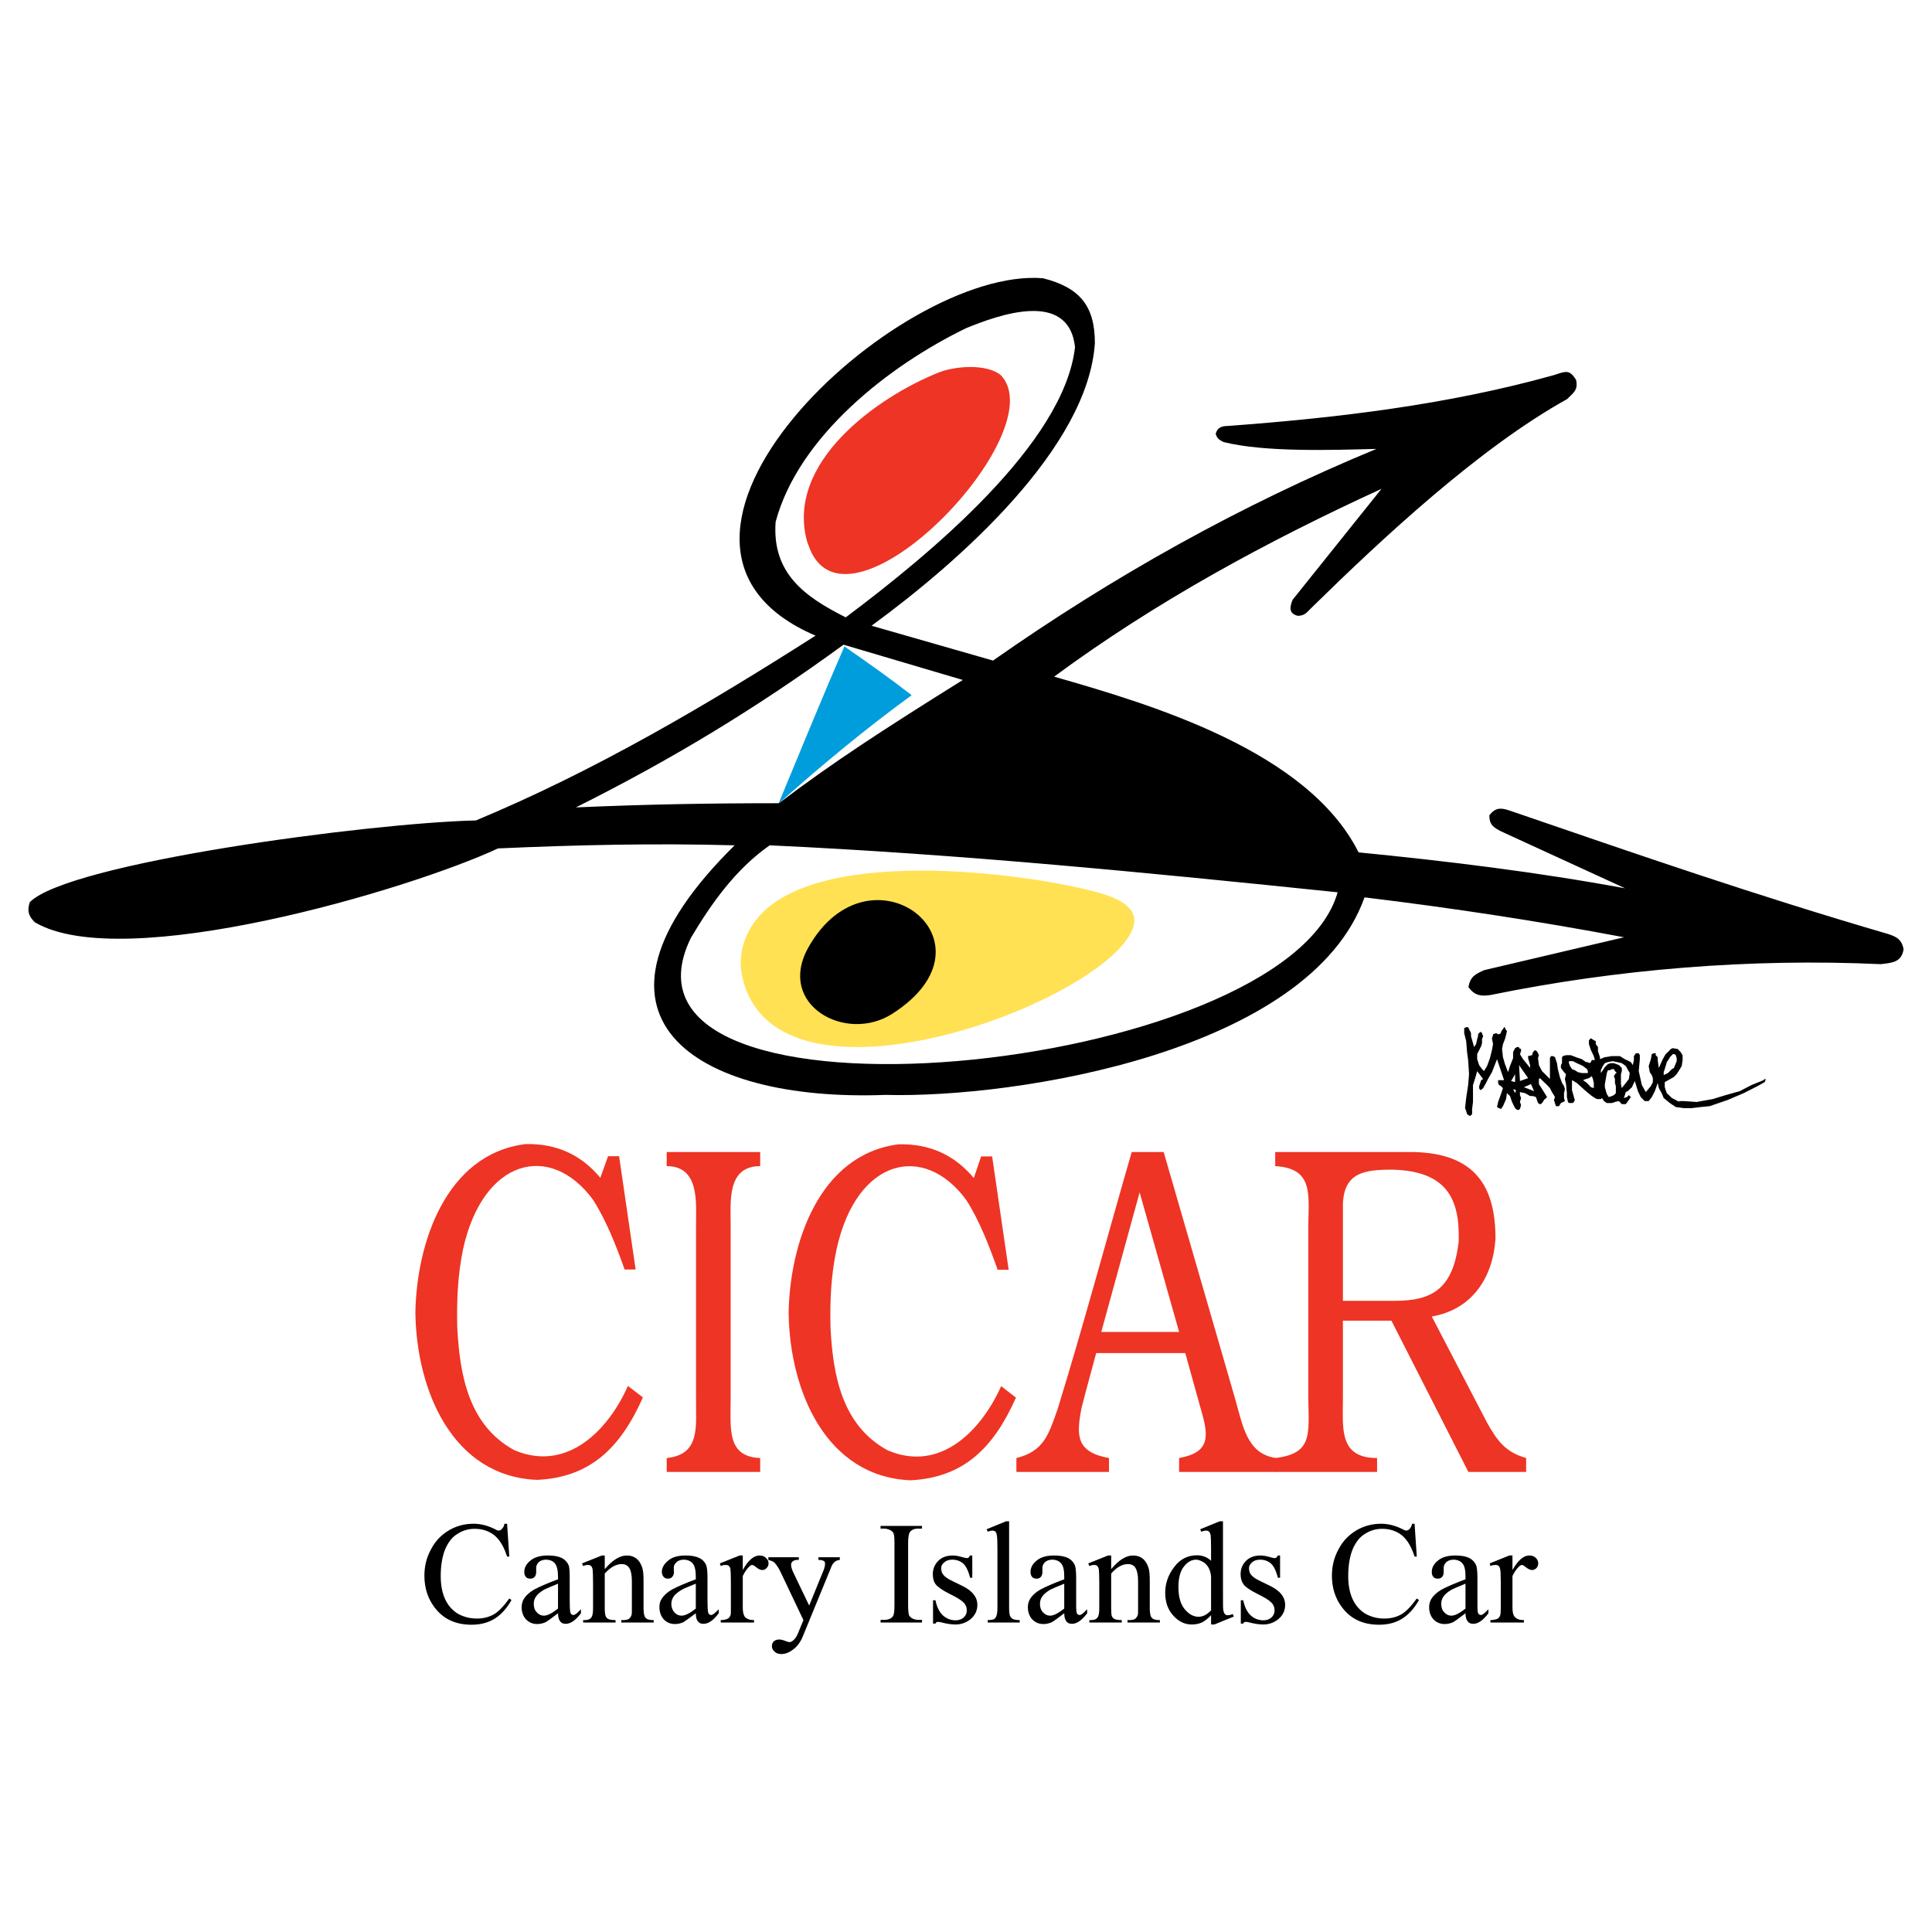 <?xml version="1.0" encoding="utf-8"?>
<!-- Generator: Adobe Illustrator 13.0.0, SVG Export Plug-In . SVG Version: 6.00 Build 14948)  -->
<!DOCTYPE svg PUBLIC "-//W3C//DTD SVG 1.0//EN" "http://www.w3.org/TR/2001/REC-SVG-20010904/DTD/svg10.dtd">
<svg version="1.0" id="Layer_1" xmlns="http://www.w3.org/2000/svg" xmlns:xlink="http://www.w3.org/1999/xlink" x="0px" y="0px"
	 width="192.756px" height="192.756px" viewBox="0 0 192.756 192.756" enable-background="new 0 0 192.756 192.756"
	 xml:space="preserve">
<g>
	<polygon fill-rule="evenodd" clip-rule="evenodd" fill="#FFFFFF" points="0,0 192.756,0 192.756,192.756 0,192.756 0,0 	"/>
	<path fill-rule="evenodd" clip-rule="evenodd" fill="#EE3424" d="M142.848,131.346c4.025-0.682,6.115-3.893,6.357-7.764
		c0-5.061-1.893-8.535-8.249-8.645h-13.727v1.406c3.783,0.221,3.344,2.75,3.3,5.896v17.268c0.044,3.586,0.462,5.521-3.3,5.961v1.385
		h10.163v-1.385c-3.828,0-3.41-2.947-3.41-5.961v-7.744h4.84l7.677,15.09h5.763v-1.385c-2.067-0.594-2.859-1.693-3.893-3.52
		L142.848,131.346L142.848,131.346z M133.982,129.785v-9.613c0.088-3.211,2.178-3.475,4.928-3.475
		c5.323,0.131,6.775,2.793,6.621,7.191c-0.55,4.73-2.662,5.896-6.379,5.896H133.982L133.982,129.785z"/>
	<path fill-rule="evenodd" clip-rule="evenodd" fill="#EE3424" d="M116.1,114.938h-3.19c-2.464,8.533-4.773,17.156-7.391,25.648
		c-0.902,2.551-1.364,4.201-4.113,4.883v1.385h9.238v-1.385c-3.3-0.594-3.277-2.266-2.728-5.037
		c0.462-1.826,0.968-3.631,1.452-5.434h8.887l1.54,5.543c0.813,2.75,0.989,4.355-2.156,4.928v1.385h9.679v-1.385
		c-2.947-0.418-3.321-3.256-4.091-5.918L116.1,114.938L116.1,114.938z M109.874,132.887l3.827-13.924l3.938,13.924H109.874
		L109.874,132.887z"/>
	<path fill-rule="evenodd" clip-rule="evenodd" fill="#EE3424" d="M98.985,115.377h-1.1l-0.726,2.154
		c-1.936-2.287-4.355-3.43-7.501-3.365c-7.963,1.012-10.867,9.943-10.977,16.828c0.11,7.809,3.74,16.344,12.165,16.695
		c5.257-0.264,8.271-3.189,10.515-8.248l-1.475-1.145c-1.957,4.377-6.048,8.668-11.328,6.402c-4.597-2.508-5.455-7.568-5.697-12.23
		c-0.066-2.641,0.044-5.215,0.594-7.787c1.979-9.129,8.733-10.713,12.956-4.949c1.342,2.111,2.288,4.598,3.124,6.951h1.1
		L98.985,115.377L98.985,115.377z"/>
	<path fill-rule="evenodd" clip-rule="evenodd" fill="#EE3424" d="M69.443,139.551c-0.022,2.771,0.462,5.566-2.926,5.918v1.385
		h9.327v-1.385c-3.365-0.133-2.947-2.971-2.947-5.918v-17.355c0-2.354-0.374-5.852,2.947-5.852v-1.406h-9.327v1.406
		c3.3,0,2.926,3.674,2.926,5.852V139.551L69.443,139.551z"/>
	<path fill-rule="evenodd" clip-rule="evenodd" fill="#EE3424" d="M61.767,115.354h-1.1l-0.77,2.156
		c-1.914-2.287-4.333-3.432-7.479-3.365c-7.963,1.012-10.866,9.943-10.976,16.828c0.11,7.809,3.739,16.344,12.142,16.674
		c5.279-0.242,8.315-3.168,10.558-8.227l-1.495-1.145c-1.936,4.377-6.049,8.666-11.351,6.402c-4.576-2.508-5.434-7.568-5.675-12.254
		c-0.066-2.617,0.044-5.191,0.572-7.766c2.002-9.127,8.755-10.711,12.979-4.949c1.342,2.113,2.31,4.598,3.146,6.951h1.1
		L61.767,115.354L61.767,115.354z"/>
	<path fill-rule="evenodd" clip-rule="evenodd" fill="#FFE153" d="M108.62,88.804c1.848,0.462,5.191,1.319,4.443,3.695
		c-2.288,7.194-34.403,19.467-38.781,5.786c-0.572-1.76-0.506-3.388,0.264-5.06C78.748,84.031,101.295,86.978,108.62,88.804
		L108.62,88.804z"/>
	<path fill-rule="evenodd" clip-rule="evenodd" d="M89.021,101.145c11.263-7.193-2.288-17.488-8.381-6.599
		C77.45,100.264,84.401,104.113,89.021,101.145L89.021,101.145z"/>
	<path fill-rule="evenodd" clip-rule="evenodd" fill="#009DDD" d="M84.248,64.497c-2.266,5.191-4.399,10.449-6.577,15.684
		c4.268-3.806,8.667-7.457,13.286-10.823C88.779,67.665,86.535,66.081,84.248,64.497L84.248,64.497z"/>
	<path fill-rule="evenodd" clip-rule="evenodd" fill="#EE3424" d="M93.618,37.177c1.628-0.66,4.817-0.924,6.247,0.264
		c5.39,5.719-15.112,27.078-19.071,17.312l-0.264-0.704C78.33,46.13,87.547,39.619,93.618,37.177L93.618,37.177z"/>
	<path fill-rule="evenodd" clip-rule="evenodd" d="M88.339,109.238c-19.138,0.727-32.314-7.873-15.046-24.9
		c-7.897-0.22-15.706-0.044-23.603,0.308c-8.931,4.158-37.417,12.561-46.216,7.369c-0.616-0.616-0.792-1.1-0.506-2.001
		c3.85-3.916,33.743-7.897,44.522-8.161c11.878-4.949,23.053-11.526,33.875-18.434c-21.513-9.217,8.139-36.867,22.701-35.657
		c3.674,0.924,5.17,2.771,5.17,6.467c-0.682,10.427-13.462,21.755-22.283,28.2l12.12,3.476
		c11.988-8.403,24.681-15.508,38.253-21.118c-4.312,0.11-11.108,0.353-15.244-0.682c-0.439-0.22-0.638-0.33-0.792-0.814
		c0.154-0.616,0.572-0.792,1.21-0.792c10.977-0.814,21.932-2.111,32.556-5.081c1.145-0.374,1.54-0.594,2.2,0.506
		c0.176,0.99-0.198,1.188-0.902,1.892c-8.755,4.861-18.434,13.88-25.604,20.919c-0.418,0.44-0.66,0.704-1.275,0.704
		c-0.902-0.22-0.814-0.858-0.506-1.606l8.864-11.064c-11.46,5.257-22.525,11.262-32.665,18.742
		c9.854,2.815,25.318,7.435,30.377,17.531c8.932,0.88,17.752,1.958,26.595,3.585l-12.362-5.675c-0.77-0.396-1.188-0.66-1.188-1.606
		c0.572-0.748,1.1-0.792,2.001-0.484c13.022,4.466,24.374,8.403,37.836,12.34c0.88,0.286,1.319,0.594,1.495,1.496
		c-0.197,1.298-1.121,1.364-2.287,1.496c-12.935-0.594-26.265,0.484-38.935,3.081c-0.99,0.152-1.606,0.021-2.2-0.793
		c0.198-1.033,0.638-1.275,1.584-1.693l13.946-3.278c-8.623-1.627-17.18-2.925-25.891-3.981
		C130.661,104.928,101.383,109.592,88.339,109.238L88.339,109.238z M77.384,52.069c-0.374,5.147,2.926,7.479,6.995,9.525
		c8.315-6.225,21.799-17.333,22.876-26.968c-0.638-5.764-7.677-3.189-10.844-1.892C88.757,36.429,79.672,43.512,77.384,52.069
		L77.384,52.069z M84.159,64.321c-8.645,6.313-17.157,11.46-26.704,16.234c7.105-0.308,13.176-0.418,20.259-0.418
		c5.411-4.091,10.316-7.281,18.346-12.296L84.159,64.321L84.159,64.321z M68.916,93.599c-9.965,20.479,59.348,13.749,64.54-4.575
		c-18.962-1.958-37.615-3.805-56.665-4.686C73.425,86.692,70.983,90.102,68.916,93.599L68.916,93.599z"/>
	<path fill-rule="evenodd" clip-rule="evenodd" d="M146.961,109.459v0.484l-0.088,0.703v0.506l-0.198,0.199l-0.198-0.111
		l-0.109-0.088l-0.088-0.307l-0.11-0.287l0.11-1.012l0.197-1.297l0.089-1.078l-0.089-1.408l-0.109-0.793l-0.088-1.1l-0.198-0.791
		v-0.309v-0.197l0.198-0.088h0.197l0.089,0.197l0.109,0.199l0.088,0.197v0.309l0.198,0.682l0.11,0.396l0.197-0.287l0.11-0.506
		l0.088-0.285v-0.199l0.198-0.219h0.11l0.088,0.109l0.109,0.309l-0.109,0.285v0.396l-0.088,0.309l-0.396,0.791v0.506l0.198,0.594
		l0.286,0.396l0.197,0.197l0.309-0.506l0.286-0.791l0.197-0.793l0.11-0.594l-0.11-0.594l0.11-0.309v-0.088l0.308-0.109l0.198,0.109
		h0.088l0.197-0.109v-0.109l0.11-0.199l0.088-0.088l0.11-0.197h0.088v0.088l0.198,0.309l-0.088,0.395l-0.11,0.396l-0.198,0.506
		l-0.088,0.484l0.088,0.814l0.198,0.682l0.309,0.812l0.197-0.615l0.309-0.791v-0.596l0.197-0.395l0.198-0.109h0.198v0.109
		l0.198,0.088v0.221l-0.11,0.285l0.308,0.506l0.396,0.484l0.309,0.395v-0.285l-0.11-0.396l-0.088-0.307v-0.199l0.396-0.088
		l0.088-0.309l0.198-0.197h0.109h-0.109l0.197,0.111l0.11,0.197l0.088,0.197l-0.088,0.287l0.088,0.703l0.309,0.594l0.308,0.309
		l0.396,0.395l0.088,0.09v-0.793v-0.99v-0.307l0.11-0.199h0.197l0.198,0.111l0.198,0.594l0.088,0.594l0.198,0.791l0.22,0.594
		l0.198,0.309l0.088,0.309l-0.088,0.395v0.484l0.088,0.309l-0.396,0.197l-0.197,0.309h-0.308l-0.089-0.309l-0.109-0.307l0.109-0.287
		l-0.109-0.197l-0.198-0.309l-0.198-0.396l-0.285-0.307l-0.419-0.396l-0.197-0.197l-0.088-0.09l-0.11,0.09v0.197v0.309l0.506,0.791
		l0.309,0.506l-0.309,0.287l-0.11,0.197l-0.197,0.219h-0.088l-0.198-0.109l-0.11-0.307l-0.088-0.287l-0.308-0.109h-0.286
		l-0.506-0.287l-0.506-0.109v0.309l0.11,0.285l-0.11,0.396l0.11,0.309l-0.11,0.395l-0.198,0.111l-0.197-0.111l-0.089-0.088
		l-0.308-0.615l-0.198-0.594l-0.308-0.287l-0.088,0.594l-0.309,0.705l-0.198,0.285l-0.197-0.088l-0.198-0.109l0.11-0.506
		l0.285-0.793l0.198-0.594l-0.198-0.197l-0.197-0.109l-0.088-0.199v-0.197v-0.088h0.198h0.396l-0.704-2.09l-0.506,1.297
		l-0.396,0.684l-0.198,0.395l-0.286,0.506l-0.109,0.111l-0.198,0.088l-0.088-0.199v-0.197l0.198-0.594l0.197-0.109l-0.594-0.793
		l-0.198,0.703l-0.22,0.684v0.615V109.459L146.961,109.459z M156.838,108.359v-0.309v-0.285l0.484,0.285l0.901,0.814l0.594,0.484
		l0.308,0.197l0.198,0.109h0.198h0.198l0.109-0.109l0.198,0.309l0.286,0.197h0.506l0.308-0.109l0.396-0.088l0.285,0.307h0.396
		l0.308-0.416l0.198-0.287l-0.198-0.197l-0.197,0.197l-0.309,0.088l0.11-0.285l0.088-0.309l0.198-0.088l0.418-0.396l0.285-0.615
		l0.309,1.012l0.286,0.594l0.198,0.197l0.197,0.199h0.198h0.197l0.309-0.396l0.308-0.594l0.286-0.814l0.11,0.506l0.286,0.506
		l0.197,0.484l0.616,0.506l0.594,0.396l0.792,0.109h0.792l0.901-0.109l0.902-0.088l1.782-0.615l1.605-0.684l1.386-0.703l0.704-0.396
		l0.088-0.197v-0.109h-0.088l-0.11,0.109l-1.188,0.484l-1.188,0.615l-1.408,0.396l-1.298,0.395l-1.584,0.287l-1.298-0.088h-0.506
		l0.109,0.088l-0.197-0.088l-0.594-0.309l-0.198-0.197l-0.308-0.287l-0.198-0.594v-0.506l0.901-0.506l0.286-0.285l0.198-0.309
		l0.308-0.506l0.088-0.594v-0.484l-0.197-0.309l-0.286-0.307l-0.506-0.088l-0.198,0.088l-0.198,0.221l-0.308,0.285l-0.286,0.506
		l-0.396,0.879l-0.11-0.791v-0.285l-0.198-0.199v-0.197h-0.198l-0.197,0.088l-0.088,0.506l-0.221,0.682l0.11,0.615l0.198,0.287
		l0.11,0.307v0.396l-0.198,0.396l-0.506,0.594l-0.396-0.703l-0.308-1.387l0.109-1.188v-0.396l-0.109-0.197h-0.286l-0.198,0.285
		v0.396l-0.109,0.506l-0.198-0.309l-0.594-0.285l-0.506-0.309h-0.792l-0.704,0.111l-0.484,0.197v-0.197l-0.197-0.594v-0.418
		l-0.22-0.287v-0.309l-0.198-0.088l-0.286-0.197l-0.198,0.197v0.396l0.198,0.594l0.286,0.594l0.109,0.396h-0.308l-0.088,0.197
		l-0.11,0.111l-0.286-0.111h-0.109l-0.396-0.285l-0.595-0.197l-0.506-0.199h-0.483l-0.309,0.088l-0.088,0.111v0.285v0.309
		l-0.11,0.197v0.285l0.309,0.418l0.198,0.199l-0.11,0.484l0.11,0.506l0.088,0.9v0.396l0.109,0.484l0.088,0.109h0.11h0.286
		l0.109-0.109l0.089-0.197l-0.089-0.287l-0.109-0.396l-0.088-0.307V108.359L156.838,108.359z M161.017,109.262l-0.197,0.088
		l-0.309,0.109l-0.197-0.309l-0.088-0.285l-0.11-0.396v-0.307l0.11-0.596l0.088-0.506l0.11-0.285h0.197l0.198-0.109h0.197
		l0.11,0.197l0.198,0.197h-0.11l-0.198,0.309l0.11,0.287v0.395l0.088,0.309v0.396v0.307L161.017,109.262L161.017,109.262z
		 M162.205,108.051l-0.396,0.506l-0.088-0.395v-0.596v-0.395l0.088-0.309v-0.309l-0.285-0.285l-0.507-0.197h-0.308l-0.285,0.088
		l-0.309,0.307l-0.198,0.309l-0.197,0.285v-0.285l0.197-0.418l0.198-0.285l0.309-0.111l0.483-0.088l0.418,0.088l0.483,0.111
		l0.396,0.285l0.396,0.703l-0.088,0.596L162.205,108.051L162.205,108.051z M157.124,106.775l-0.286-0.109l-0.198-0.309l-0.11-0.285
		v-0.199h0.11h0.198h0.088l0.396,0.199l0.615,0.285l0.396,0.309l0.088,0.197v0.197h-0.197h-0.286h-0.109l-0.396-0.088
		L157.124,106.775L157.124,106.775z M166.803,106.666l-0.396,0.395l-0.418,0.199v-0.287l0.198-0.615l0.11-0.396l0.197-0.285
		l0.11-0.197l0.198-0.199l0.088-0.109h0.197l0.11,0.109l0.088,0.287v0.307l-0.198,0.484L167,106.555L166.803,106.666
		L166.803,106.666z M152.46,107.566l-0.901-1.297l0.088,1.584L152.46,107.566L152.46,107.566z M152.042,108.469l1.012,0.396
		l-0.308-0.703L152.042,108.469L152.042,108.469z M151.162,107.963v-0.791l-0.396,0.682L151.162,107.963L151.162,107.963z
		 M151.162,109.062l0.089-0.307l-0.286-0.088L151.162,109.062L151.162,109.062z M158.531,107.566l0.286-0.197l0.11,0.287
		l0.088,0.395v0.506l-0.286-0.088l-0.396-0.418l-0.396-0.285l0.286-0.109L158.531,107.566L158.531,107.566z"/>
	<path fill-rule="evenodd" clip-rule="evenodd" d="M50.592,152.023l0.22,3.277h-0.22c-0.308-0.967-0.726-1.672-1.254-2.111
		c-0.55-0.439-1.21-0.66-1.979-0.66c-0.638,0-1.21,0.176-1.716,0.506c-0.528,0.309-0.924,0.836-1.232,1.539
		c-0.286,0.727-0.44,1.607-0.44,2.662c0,0.859,0.132,1.629,0.418,2.266c0.286,0.639,0.704,1.123,1.254,1.475
		c0.572,0.33,1.209,0.506,1.936,0.506c0.616,0,1.166-0.133,1.65-0.396s1.012-0.812,1.584-1.605l0.22,0.154
		c-0.484,0.857-1.056,1.473-1.694,1.869s-1.408,0.594-2.288,0.594c-1.606,0-2.838-0.572-3.718-1.76
		c-0.66-0.879-0.99-1.936-0.99-3.123c0-0.969,0.22-1.848,0.66-2.641c0.418-0.812,1.012-1.428,1.782-1.891
		c0.748-0.439,1.562-0.66,2.463-0.66c0.704,0,1.386,0.176,2.068,0.506c0.198,0.109,0.33,0.176,0.418,0.176
		c0.132,0,0.242-0.043,0.33-0.154c0.132-0.109,0.22-0.285,0.264-0.527H50.592L50.592,152.023z M55.673,160.955
		c-0.66,0.506-1.078,0.812-1.253,0.9c-0.264,0.111-0.528,0.176-0.814,0.176c-0.462,0-0.814-0.152-1.122-0.461
		c-0.286-0.309-0.44-0.727-0.44-1.232c0-0.307,0.088-0.594,0.22-0.812c0.198-0.33,0.528-0.639,1.012-0.926
		c0.484-0.262,1.276-0.615,2.397-1.033v-0.242c0-0.66-0.11-1.1-0.308-1.342s-0.506-0.373-0.902-0.373
		c-0.286,0-0.528,0.088-0.704,0.242c-0.176,0.176-0.264,0.352-0.264,0.57v0.396c0,0.221-0.044,0.396-0.154,0.506
		c-0.11,0.133-0.264,0.178-0.44,0.178c-0.176,0-0.33-0.045-0.439-0.178c-0.11-0.131-0.154-0.285-0.154-0.506
		c0-0.396,0.198-0.791,0.616-1.121c0.418-0.352,1.012-0.506,1.76-0.506c0.572,0,1.056,0.088,1.43,0.285
		c0.264,0.154,0.484,0.375,0.616,0.682c0.088,0.221,0.11,0.639,0.11,1.254v2.223c0,0.615,0.022,0.99,0.044,1.143
		c0.022,0.133,0.066,0.221,0.11,0.266c0.066,0.043,0.132,0.088,0.198,0.088s0.132-0.023,0.198-0.066
		c0.11-0.045,0.286-0.221,0.572-0.506v0.396c-0.528,0.703-1.034,1.055-1.518,1.055c-0.22,0-0.418-0.064-0.55-0.242
		C55.761,161.615,55.673,161.328,55.673,160.955L55.673,160.955z M55.673,160.492v-2.486c-0.704,0.287-1.166,0.484-1.385,0.594
		c-0.375,0.221-0.638,0.441-0.792,0.66c-0.176,0.242-0.242,0.484-0.242,0.748c0,0.354,0.088,0.639,0.308,0.859
		c0.198,0.219,0.418,0.328,0.704,0.328C54.617,161.195,55.079,160.955,55.673,160.492L55.673,160.492z M60.336,156.555
		c0.77-0.902,1.496-1.363,2.2-1.363c0.352,0,0.66,0.088,0.902,0.264c0.264,0.176,0.461,0.463,0.615,0.879
		c0.11,0.287,0.154,0.705,0.154,1.299v2.793c0,0.396,0.044,0.682,0.11,0.836c0.044,0.111,0.132,0.199,0.242,0.264
		c0.132,0.066,0.33,0.111,0.66,0.111v0.242h-3.233v-0.242h0.132c0.308,0,0.528-0.045,0.638-0.133
		c0.132-0.109,0.22-0.242,0.264-0.418c0.022-0.066,0.022-0.285,0.022-0.66v-2.684c0-0.594-0.088-1.012-0.242-1.275
		s-0.396-0.418-0.77-0.418c-0.572,0-1.122,0.309-1.694,0.945v3.432c0,0.441,0.044,0.705,0.088,0.814
		c0.066,0.133,0.154,0.242,0.264,0.285c0.132,0.066,0.374,0.111,0.726,0.111v0.242h-3.234v-0.242h0.154
		c0.33,0,0.55-0.088,0.66-0.264c0.132-0.154,0.176-0.484,0.176-0.947v-2.42c0-0.791-0.022-1.252-0.044-1.43
		c-0.044-0.176-0.088-0.285-0.176-0.352c-0.066-0.066-0.154-0.088-0.286-0.088s-0.286,0.021-0.484,0.109l-0.11-0.264l1.98-0.791
		h0.286V156.555L60.336,156.555z M69.421,160.955c-0.682,0.506-1.1,0.812-1.254,0.9c-0.264,0.111-0.528,0.176-0.814,0.176
		c-0.462,0-0.836-0.152-1.122-0.461c-0.286-0.309-0.44-0.727-0.44-1.232c0-0.307,0.066-0.594,0.22-0.812
		c0.198-0.33,0.528-0.639,1.012-0.926c0.484-0.262,1.276-0.615,2.398-1.033v-0.242c0-0.66-0.11-1.1-0.308-1.342
		c-0.22-0.242-0.506-0.373-0.902-0.373c-0.308,0-0.528,0.088-0.704,0.242c-0.198,0.176-0.286,0.352-0.286,0.57l0.022,0.396
		c0,0.221-0.066,0.396-0.176,0.506c-0.11,0.133-0.242,0.178-0.44,0.178c-0.154,0-0.308-0.045-0.418-0.178
		c-0.11-0.131-0.176-0.285-0.176-0.506c0-0.396,0.22-0.791,0.638-1.121c0.418-0.352,0.99-0.506,1.76-0.506
		c0.572,0,1.034,0.088,1.408,0.285c0.286,0.154,0.484,0.375,0.616,0.682c0.088,0.221,0.132,0.639,0.132,1.254v2.223
		c0,0.615,0.021,0.99,0.044,1.143c0.021,0.133,0.066,0.221,0.11,0.266c0.066,0.043,0.11,0.088,0.198,0.088
		c0.066,0,0.132-0.023,0.198-0.066c0.088-0.045,0.287-0.221,0.572-0.506v0.396c-0.528,0.703-1.034,1.055-1.518,1.055
		c-0.242,0-0.418-0.064-0.55-0.242C69.487,161.615,69.421,161.328,69.421,160.955L69.421,160.955z M69.421,160.492v-2.486
		c-0.726,0.287-1.188,0.484-1.386,0.594c-0.374,0.221-0.638,0.441-0.814,0.66c-0.154,0.242-0.242,0.484-0.242,0.748
		c0,0.354,0.11,0.639,0.308,0.859c0.198,0.219,0.44,0.328,0.704,0.328C68.366,161.195,68.827,160.955,69.421,160.492L69.421,160.492
		z M74.107,155.191v1.451c0.528-0.967,1.1-1.451,1.671-1.451c0.264,0,0.462,0.066,0.638,0.242c0.176,0.154,0.264,0.33,0.264,0.549
		c0,0.176-0.066,0.33-0.198,0.463c-0.11,0.131-0.264,0.197-0.44,0.197c-0.154,0-0.352-0.088-0.55-0.242
		c-0.198-0.176-0.352-0.264-0.461-0.264c-0.088,0-0.176,0.066-0.264,0.154c-0.22,0.197-0.44,0.506-0.66,0.945v3.125
		c0,0.373,0.044,0.637,0.132,0.812c0.044,0.133,0.154,0.242,0.33,0.33c0.154,0.088,0.375,0.133,0.66,0.133v0.242h-3.321v-0.242
		c0.33,0,0.572-0.066,0.726-0.154c0.132-0.088,0.198-0.197,0.264-0.375c0.022-0.064,0.022-0.307,0.022-0.682v-2.529
		c0-0.748-0.022-1.209-0.044-1.342c-0.022-0.154-0.088-0.264-0.176-0.33c-0.066-0.066-0.176-0.088-0.308-0.088
		c-0.132,0-0.308,0.021-0.484,0.109l-0.088-0.264l1.98-0.791H74.107L74.107,155.191z M76.659,155.367v0.264
		c0.242,0.066,0.417,0.133,0.528,0.199c0.088,0.064,0.176,0.174,0.308,0.352c0.154,0.219,0.264,0.395,0.33,0.549l2.332,4.906
		l-0.461,1.121c-0.154,0.418-0.33,0.705-0.506,0.857c-0.154,0.154-0.308,0.221-0.462,0.221c-0.044,0-0.154-0.045-0.352-0.109
		c-0.264-0.111-0.484-0.154-0.638-0.154c-0.22,0-0.396,0.066-0.528,0.176c-0.132,0.131-0.198,0.285-0.198,0.484
		c0,0.219,0.088,0.395,0.264,0.549c0.176,0.176,0.418,0.242,0.682,0.242c0.396,0,0.792-0.154,1.21-0.484
		c0.418-0.307,0.748-0.791,0.99-1.43l2.662-6.488c0.11-0.309,0.198-0.484,0.242-0.551c0.11-0.152,0.22-0.264,0.308-0.307
		c0.11-0.066,0.242-0.111,0.417-0.133v-0.264h-2.133v0.264c0.22,0,0.352,0.021,0.44,0.066c0.066,0.021,0.132,0.066,0.176,0.109
		c0.022,0.045,0.044,0.111,0.044,0.197c0,0.199-0.044,0.375-0.11,0.572l-1.474,3.609l-1.584-3.301c-0.154-0.33-0.22-0.572-0.22-0.77
		c0-0.133,0.044-0.242,0.154-0.33s0.264-0.154,0.484-0.154h0.132v-0.264H76.659L76.659,155.367z M91.99,161.615v0.264h-4.135v-0.264
		h0.352c0.396,0,0.682-0.111,0.857-0.33c0.132-0.154,0.176-0.529,0.176-1.1v-6.227c0-0.484-0.022-0.812-0.088-0.967
		c-0.044-0.133-0.154-0.221-0.286-0.309c-0.22-0.109-0.44-0.176-0.66-0.176h-0.352v-0.264h4.135v0.264h-0.352
		c-0.396,0-0.682,0.109-0.858,0.352c-0.11,0.154-0.176,0.527-0.176,1.1v6.227c0,0.482,0.044,0.812,0.088,0.967
		c0.066,0.109,0.154,0.221,0.308,0.309c0.198,0.109,0.418,0.154,0.638,0.154H91.99L91.99,161.615z M97.005,155.191v2.221h-0.22
		c-0.176-0.703-0.418-1.188-0.704-1.43c-0.286-0.242-0.638-0.373-1.078-0.373c-0.33,0-0.594,0.088-0.792,0.264
		c-0.22,0.176-0.308,0.373-0.308,0.572c0,0.264,0.066,0.506,0.22,0.682c0.154,0.197,0.44,0.396,0.902,0.615l1.034,0.506
		c0.968,0.484,1.452,1.102,1.452,1.871c0,0.594-0.242,1.055-0.682,1.43c-0.439,0.352-0.946,0.527-1.496,0.527
		c-0.396,0-0.858-0.066-1.364-0.197c-0.154-0.045-0.286-0.066-0.396-0.066s-0.198,0.043-0.242,0.176H93.09v-2.332h0.242
		c0.132,0.66,0.374,1.166,0.748,1.518c0.374,0.33,0.792,0.484,1.254,0.484c0.33,0,0.594-0.088,0.814-0.285
		c0.198-0.178,0.308-0.418,0.308-0.682c0-0.33-0.11-0.617-0.352-0.836c-0.22-0.221-0.682-0.506-1.364-0.836
		c-0.704-0.354-1.144-0.66-1.364-0.924c-0.22-0.266-0.308-0.617-0.308-1.035c0-0.527,0.176-0.969,0.55-1.342
		c0.352-0.352,0.836-0.527,1.43-0.527c0.242,0,0.55,0.043,0.924,0.154c0.242,0.064,0.396,0.109,0.484,0.109
		c0.066,0,0.132-0.021,0.176-0.045c0.044-0.043,0.088-0.109,0.154-0.219H97.005L97.005,155.191z M100.679,151.781v8.645
		c0,0.396,0.045,0.66,0.089,0.793c0.065,0.131,0.153,0.242,0.285,0.307c0.11,0.066,0.353,0.111,0.683,0.111v0.242h-3.19v-0.242
		c0.309,0,0.506-0.045,0.616-0.088c0.11-0.066,0.198-0.176,0.242-0.309c0.065-0.154,0.11-0.418,0.11-0.814v-5.916
		c0-0.748-0.022-1.188-0.066-1.363c-0.022-0.154-0.066-0.287-0.154-0.354c-0.065-0.043-0.153-0.088-0.285-0.088
		c-0.11,0-0.265,0.045-0.463,0.111l-0.109-0.242l1.936-0.793H100.679L100.679,151.781z M106.179,160.955
		c-0.66,0.506-1.078,0.812-1.254,0.9c-0.265,0.111-0.528,0.176-0.814,0.176c-0.462,0-0.813-0.152-1.121-0.461
		c-0.286-0.309-0.44-0.727-0.44-1.232c0-0.307,0.088-0.594,0.22-0.812c0.198-0.33,0.528-0.639,1.012-0.926
		c0.484-0.262,1.276-0.615,2.398-1.033v-0.242c0-0.66-0.088-1.1-0.309-1.342c-0.197-0.242-0.506-0.373-0.901-0.373
		c-0.286,0-0.528,0.088-0.704,0.242c-0.176,0.176-0.264,0.352-0.264,0.57v0.396c0,0.221-0.044,0.396-0.154,0.506
		c-0.11,0.133-0.264,0.178-0.439,0.178c-0.177,0-0.33-0.045-0.44-0.178c-0.11-0.131-0.154-0.285-0.154-0.506
		c0-0.396,0.198-0.791,0.616-1.121c0.418-0.352,1.012-0.506,1.76-0.506c0.572,0,1.056,0.088,1.43,0.285
		c0.265,0.154,0.484,0.375,0.616,0.682c0.088,0.221,0.132,0.639,0.132,1.254v2.223c0,0.615,0,0.99,0.021,1.143
		c0.022,0.133,0.066,0.221,0.11,0.266c0.066,0.043,0.132,0.088,0.198,0.088s0.154-0.023,0.198-0.066
		c0.109-0.045,0.286-0.221,0.571-0.506v0.396c-0.527,0.703-1.033,1.055-1.518,1.055c-0.22,0-0.418-0.064-0.55-0.242
		C106.267,161.615,106.179,161.328,106.179,160.955L106.179,160.955z M106.179,160.492v-2.486c-0.704,0.287-1.166,0.484-1.387,0.594
		c-0.373,0.221-0.638,0.441-0.791,0.66c-0.177,0.242-0.242,0.484-0.242,0.748c0,0.354,0.088,0.639,0.308,0.859
		c0.198,0.219,0.418,0.328,0.704,0.328C105.122,161.195,105.585,160.955,106.179,160.492L106.179,160.492z M110.863,156.555
		c0.748-0.902,1.475-1.363,2.178-1.363c0.353,0,0.66,0.088,0.902,0.264c0.264,0.176,0.462,0.463,0.616,0.879
		c0.109,0.287,0.153,0.705,0.153,1.299v2.793c0,0.396,0.044,0.682,0.11,0.836c0.044,0.111,0.132,0.199,0.242,0.264
		c0.132,0.066,0.33,0.111,0.659,0.111v0.242h-3.233v-0.242h0.133c0.308,0,0.527-0.045,0.638-0.133
		c0.132-0.109,0.22-0.242,0.264-0.418c0.022-0.066,0.022-0.285,0.022-0.66v-2.684c0-0.594-0.089-1.012-0.242-1.275
		c-0.132-0.264-0.396-0.418-0.77-0.418c-0.572,0-1.122,0.309-1.673,0.945v3.432c0,0.441,0.022,0.705,0.066,0.814
		c0.066,0.133,0.154,0.242,0.264,0.285c0.133,0.066,0.374,0.111,0.727,0.111v0.242h-3.233v-0.242h0.153
		c0.33,0,0.551-0.088,0.66-0.264c0.132-0.154,0.176-0.484,0.176-0.947v-2.42c0-0.791-0.022-1.252-0.044-1.43
		c-0.044-0.176-0.088-0.285-0.176-0.352c-0.065-0.066-0.154-0.088-0.286-0.088s-0.286,0.021-0.483,0.109l-0.11-0.264l1.979-0.791
		h0.308V156.555L110.863,156.555z M120.828,161.152c-0.308,0.33-0.615,0.572-0.924,0.727c-0.308,0.131-0.638,0.197-0.989,0.197
		c-0.704,0-1.32-0.285-1.848-0.881c-0.551-0.592-0.814-1.363-0.814-2.287c0-0.945,0.308-1.803,0.902-2.574
		c0.571-0.77,1.342-1.164,2.266-1.164c0.571,0,1.034,0.197,1.407,0.549v-1.188c0-0.748-0.021-1.209-0.044-1.385
		c-0.044-0.154-0.088-0.287-0.176-0.354c-0.065-0.043-0.153-0.088-0.286-0.088c-0.109,0-0.286,0.045-0.483,0.111l-0.088-0.242
		l1.936-0.793h0.33v7.523c0,0.77,0,1.232,0.044,1.408c0.044,0.154,0.088,0.285,0.176,0.352c0.066,0.066,0.154,0.088,0.264,0.088
		c0.132,0,0.309-0.045,0.506-0.109l0.088,0.242l-1.936,0.791h-0.33V161.152L120.828,161.152z M120.828,160.668v-3.365
		c-0.021-0.33-0.109-0.615-0.241-0.881c-0.154-0.264-0.33-0.461-0.572-0.592c-0.242-0.133-0.462-0.221-0.682-0.221
		c-0.418,0-0.792,0.197-1.122,0.572c-0.44,0.482-0.639,1.209-0.639,2.156c0,0.967,0.198,1.693,0.616,2.199s0.88,0.77,1.387,0.77
		C120.015,161.307,120.433,161.086,120.828,160.668L120.828,160.668z M127.714,155.191v2.221h-0.22
		c-0.177-0.703-0.419-1.188-0.705-1.43c-0.285-0.242-0.638-0.373-1.077-0.373c-0.33,0-0.594,0.088-0.792,0.264
		s-0.308,0.373-0.308,0.572c0,0.264,0.065,0.506,0.22,0.682c0.154,0.197,0.439,0.396,0.901,0.615l1.034,0.506
		c0.968,0.484,1.452,1.102,1.452,1.871c0,0.594-0.242,1.055-0.683,1.43c-0.439,0.352-0.945,0.527-1.495,0.527
		c-0.396,0-0.858-0.066-1.364-0.197c-0.154-0.045-0.286-0.066-0.396-0.066c-0.11,0-0.198,0.043-0.242,0.176h-0.242v-2.332h0.242
		c0.132,0.66,0.374,1.166,0.748,1.518c0.374,0.33,0.792,0.484,1.254,0.484c0.33,0,0.594-0.088,0.813-0.285
		c0.198-0.178,0.309-0.418,0.309-0.682c0-0.33-0.11-0.617-0.353-0.836c-0.22-0.221-0.682-0.506-1.363-0.836
		c-0.704-0.354-1.145-0.66-1.364-0.924c-0.198-0.266-0.308-0.617-0.308-1.035c0-0.527,0.176-0.969,0.55-1.342
		c0.352-0.352,0.836-0.527,1.43-0.527c0.242,0,0.55,0.043,0.924,0.154c0.242,0.064,0.396,0.109,0.484,0.109
		c0.065,0,0.132-0.021,0.176-0.045c0.044-0.043,0.088-0.109,0.154-0.219H127.714L127.714,155.191z M141.132,152.023l0.22,3.277
		h-0.22c-0.308-0.967-0.726-1.672-1.254-2.111c-0.55-0.439-1.21-0.66-1.979-0.66c-0.638,0-1.21,0.176-1.716,0.506
		c-0.528,0.309-0.924,0.836-1.231,1.539c-0.286,0.727-0.44,1.607-0.44,2.662c0,0.859,0.132,1.629,0.418,2.266
		c0.286,0.639,0.704,1.123,1.254,1.475c0.571,0.33,1.21,0.506,1.936,0.506c0.616,0,1.166-0.133,1.649-0.396
		c0.484-0.264,1.012-0.812,1.584-1.605l0.221,0.154c-0.484,0.857-1.057,1.473-1.694,1.869s-1.407,0.594-2.287,0.594
		c-1.606,0-2.838-0.572-3.718-1.76c-0.66-0.879-0.99-1.936-0.99-3.123c0-0.969,0.22-1.848,0.66-2.641
		c0.418-0.812,1.012-1.428,1.781-1.891c0.748-0.439,1.584-0.66,2.464-0.66c0.704,0,1.386,0.176,2.068,0.506
		c0.197,0.109,0.352,0.176,0.417,0.176c0.133,0,0.242-0.043,0.353-0.154c0.11-0.109,0.198-0.285,0.264-0.527H141.132
		L141.132,152.023z M146.213,160.955c-0.66,0.506-1.077,0.812-1.254,0.9c-0.264,0.111-0.527,0.176-0.813,0.176
		c-0.462,0-0.814-0.152-1.122-0.461c-0.286-0.309-0.439-0.727-0.439-1.232c0-0.307,0.088-0.594,0.22-0.812
		c0.197-0.33,0.527-0.639,1.012-0.926c0.484-0.262,1.275-0.615,2.397-1.033v-0.242c0-0.66-0.088-1.1-0.308-1.342
		c-0.198-0.242-0.506-0.373-0.902-0.373c-0.285,0-0.527,0.088-0.703,0.242c-0.177,0.176-0.265,0.352-0.265,0.57v0.396
		c0,0.221-0.044,0.396-0.154,0.506c-0.109,0.133-0.264,0.178-0.439,0.178s-0.33-0.045-0.44-0.178
		c-0.109-0.131-0.153-0.285-0.153-0.506c0-0.396,0.197-0.791,0.616-1.121c0.417-0.352,1.012-0.506,1.76-0.506
		c0.571,0,1.056,0.088,1.43,0.285c0.264,0.154,0.483,0.375,0.615,0.682c0.088,0.221,0.133,0.639,0.133,1.254v2.223
		c0,0.615,0,0.99,0.021,1.143c0.022,0.133,0.065,0.221,0.11,0.266c0.065,0.043,0.132,0.088,0.197,0.088
		c0.066,0,0.154-0.023,0.198-0.066c0.11-0.045,0.286-0.221,0.572-0.506v0.396c-0.528,0.703-1.034,1.055-1.518,1.055
		c-0.221,0-0.418-0.064-0.551-0.242C146.301,161.615,146.213,161.328,146.213,160.955L146.213,160.955z M146.213,160.492v-2.486
		c-0.704,0.287-1.165,0.484-1.386,0.594c-0.374,0.221-0.638,0.441-0.792,0.66c-0.176,0.242-0.242,0.484-0.242,0.748
		c0,0.354,0.088,0.639,0.309,0.859c0.198,0.219,0.418,0.328,0.704,0.328C145.157,161.195,145.619,160.955,146.213,160.492
		L146.213,160.492z M150.898,155.191v1.451c0.55-0.967,1.1-1.451,1.672-1.451c0.264,0,0.483,0.066,0.659,0.242
		c0.154,0.154,0.242,0.33,0.242,0.549c0,0.176-0.065,0.33-0.176,0.463c-0.132,0.131-0.286,0.197-0.439,0.197
		c-0.177,0-0.353-0.088-0.572-0.242c-0.197-0.176-0.352-0.264-0.439-0.264s-0.198,0.066-0.286,0.154
		c-0.22,0.197-0.44,0.506-0.66,0.945v3.125c0,0.373,0.044,0.637,0.132,0.812c0.066,0.133,0.176,0.242,0.33,0.33
		s0.374,0.133,0.682,0.133v0.242h-3.343v-0.242c0.329,0,0.571-0.066,0.747-0.154c0.11-0.088,0.198-0.197,0.242-0.375
		c0.022-0.064,0.044-0.307,0.044-0.682v-2.529c0-0.748-0.021-1.209-0.065-1.342c-0.022-0.154-0.088-0.264-0.154-0.33
		c-0.088-0.066-0.198-0.088-0.308-0.088c-0.154,0-0.33,0.021-0.506,0.109l-0.066-0.264l1.957-0.791H150.898L150.898,155.191z"/>
</g>
</svg>
